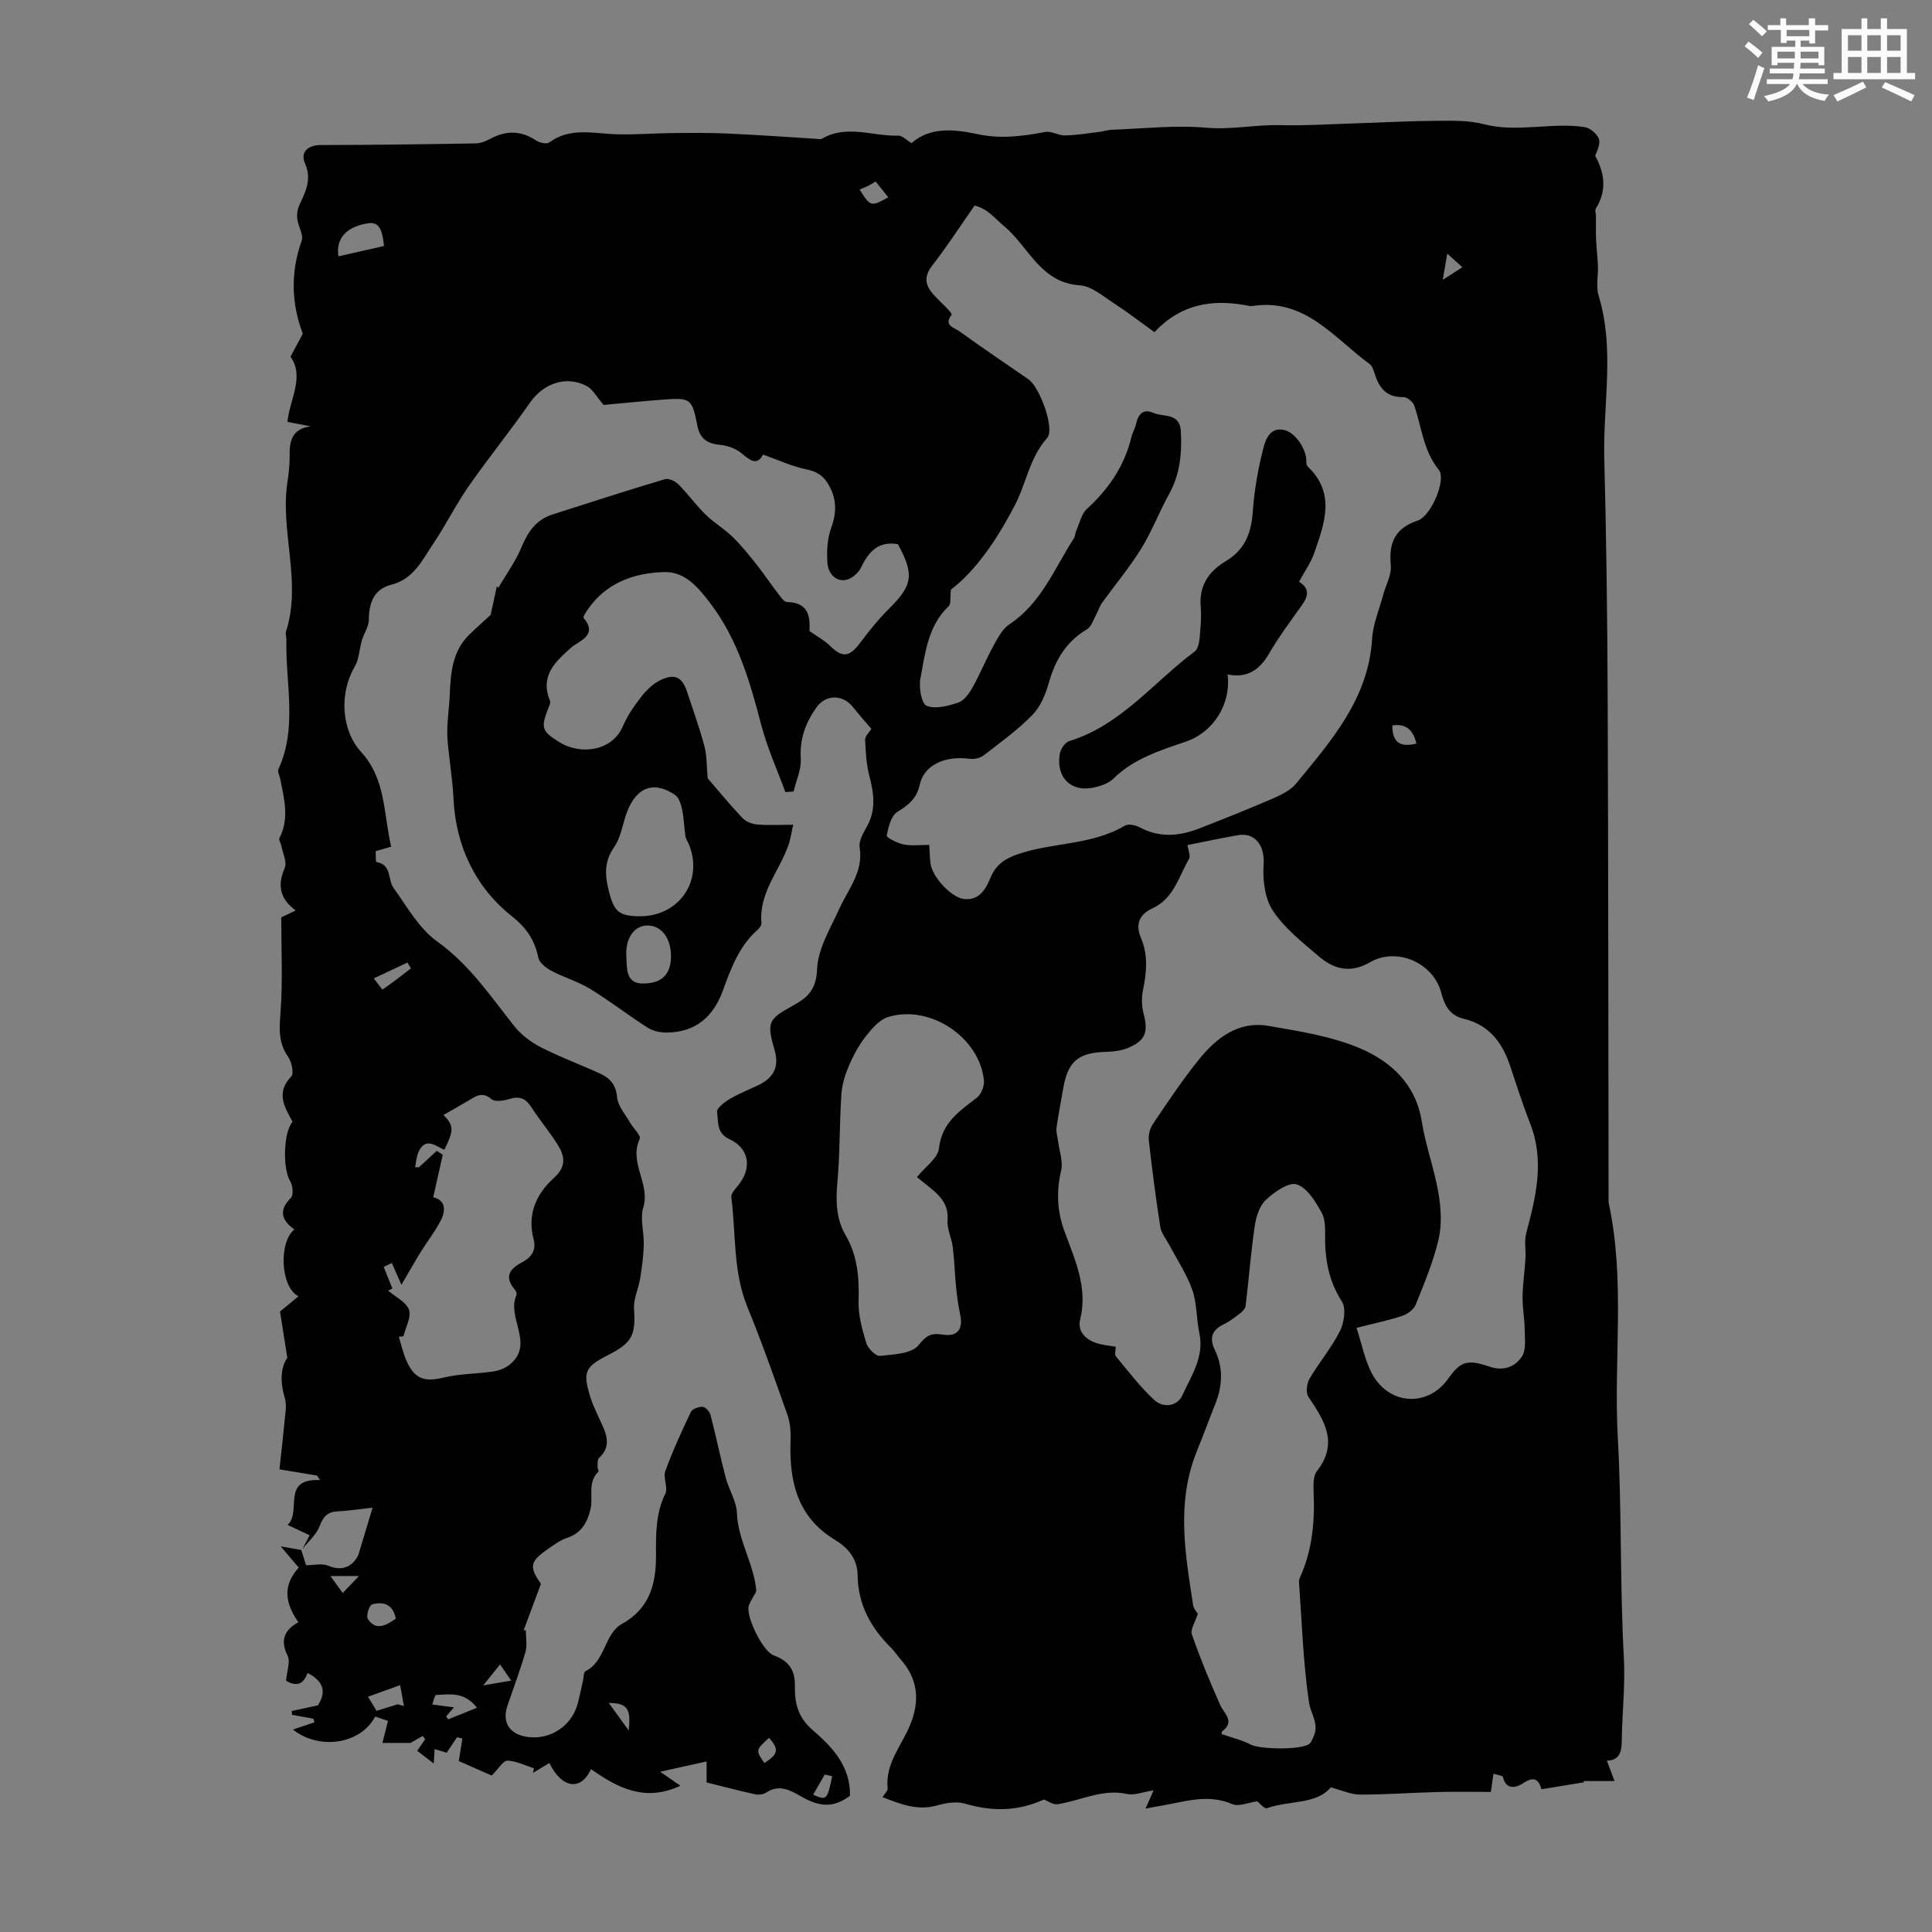 <svg enable-background="new 0 0 400 400" viewBox="0 0 400 400" xmlns="http://www.w3.org/2000/svg"><rect x="0" y="0" width="400" height="400" fill="#808080" stroke="none"/><path d="m361.2 9.6.8-1c.9.7 1.9 1.4 2.9 2.3l-.9 1.1c-1-1-2-1.8-2.8-2.4zm.5 10.6c.9-2.1 1.6-4.3 2.3-6.7.4.2.8.4 1.3.6-.7 2.1-1.5 4.3-2.2 6.6zm.4-15.2.9-.9c1 .8 2 1.6 2.8 2.4l-1 1c-.9-.9-1.8-1.7-2.7-2.5zm12.5-1.2h1.2v1.4h2.7v1.1h-2.7v2.7h-1.2v-.6h-1.8v1.3h4.9v3.8h-1.2v-.5h-3.7c0 .4-.1.9-.1 1.2h5.1v1h-5.2c0 .5-.1.9-.2 1.2h6v1h-5.2c1.1 1.3 2.9 2 5.5 2.2-.4.4-.7.8-.9 1.3-2.9-.5-4.8-1.6-5.7-3.5h-.1c-.8 1.7-2.7 2.9-5.9 3.6-.2-.4-.6-.8-.9-1.1 2.8-.6 4.6-1.4 5.4-2.5h-4.8v-1h5.3c.1-.3.2-.7.2-1.2h-4.9v-1h5c0-.4 0-.8.1-1.2h-3.5v.5h-1.2v-3.8h4.9v-1.3h-1.8v.5h-1.2v-2.7h-2.7v-1h2.6v-1.4h1.2v1.4h4.7v-1.4zm-6.6 8.3h3.6c0-.4 0-.9 0-1.4h-3.6zm1.9-4.6h4.7v-1.3h-4.7zm6.6 3.2h-3.7v1.4h3.7z" fill="#fbfcfa"/><path d="m385.3 3.8h1.3v2.2h2.8v-2.2h1.3v2.2h4.1v9.1h1.7v1.3h-16.9v-1.3h1.7v-9.1h4.1v-2.2zm.4 13.1.7 1.2c-1.8.9-3.8 1.9-6 2.9-.2-.4-.5-.8-.8-1.3 2.3-1 4.3-1.9 6.1-2.8zm-3.1-6.4h2.8v-3.2h-2.8zm0 4.6h2.8v-3.3h-2.8zm4-4.6h2.8v-3.2h-2.8zm0 4.6h2.8v-3.3h-2.8zm3.7 1.9c2.1.9 4.1 1.8 6.1 2.7l-.7 1.3c-2.2-1.1-4.2-2-6.1-2.9zm3.2-9.7h-2.8v3.2h2.8zm-2.8 7.8h2.8v-3.3h-2.8z" fill="#fbfcfa"/><g fill="#010102"><path d="m62.63 320.69c.46-.87.91-1.75 1.48-2.83-1.47-.69-2.85-1.34-4.58-2.15 3.05-2.7-1.47-9.65 6.73-9.28-.21-.31-.41-.62-.62-.93-2.38-.39-4.76-.79-7.78-1.29.41-3.79.89-8.06 1.3-12.32.08-.87.01-1.81-.24-2.64-1-3.29-.73-6.38.57-8.11-.65-4.06-1.13-7.09-1.52-9.6 1.55-1.28 2.58-2.13 3.82-3.15-3.74-1.92-4.12-11.22-.85-13.84-2.6-1.88-3.34-3.95-.72-6.53.58-.57.41-2.58-.14-3.47-1.58-2.55-1.42-10.14.49-12.3-1.7-3.13-3.5-6.01-.26-9.4.59-.62.07-3.01-.67-4.07-2.13-3.02-1.78-6.09-1.54-9.53.45-6.32.13-12.69.13-19.32.85-.41 1.79-.86 2.99-1.43-3.23-2.37-3.86-5.14-2.28-8.77.54-1.23-.42-3.13-.72-4.72-.1-.51-.55-1.14-.38-1.47 2.13-4.1.97-8.22.17-12.34-.13-.65-.6-1.44-.37-1.93 4.01-8.74 1.42-17.87 1.66-26.83.01-.56-.25-1.17-.09-1.67 3.34-10.36-1.31-20.79.33-31.17.3-1.87.45-3.79.43-5.68-.04-3.06.88-5.21 4.36-5.65-1.46-.28-2.93-.56-4.82-.92.48-4.67 3.59-9.41.63-13.5.99-1.84 1.71-3.2 2.55-4.76-2.36-6.2-2.57-12.64-.24-19.24.44-1.25-.73-3-.9-4.55-.11-.94.04-2.03.45-2.89 1.3-2.75 2.58-5.34 1.15-8.57-1.04-2.35.6-3.8 3.26-3.81 10.68-.02 21.37-.16 32.05-.34.96-.02 2.01-.39 2.87-.86 3.31-1.83 6.46-1.89 9.68.26.71.47 2.17.8 2.71.4 4.27-3.15 8.97-1.88 13.62-1.7 3.97.15 7.96-.21 11.94-.24 3.81-.04 7.63-.07 11.43.1 6.07.27 12.12.71 18.19 1.08.43.03.95.17 1.27-.01 5.16-3.01 10.55-.47 15.82-.64.79-.03 1.62.89 2.73 1.55 3.94-3.45 8.95-2.86 13.76-1.84 4.77 1.02 9.29.4 13.93-.47 1.26-.24 2.7.75 4.05.72 2.39-.05 4.76-.44 7.14-.73.84-.1 1.67-.41 2.51-.44 6.53-.23 13.12-1 19.59-.43 5.2.46 10.18-.65 15.29-.53 5.36.13 10.73-.22 16.09-.39 5.48-.17 10.95-.48 16.43-.51 3.23-.02 6.59-.11 9.66.69 7 1.82 14.01-.44 20.94.62 1.09.17 2.41 1.29 2.87 2.31.43.95-.16 2.35-.72 3.6 1.95 3.58 2.49 7.18.13 10.97-.22.35.03.98.03 1.47.01 1.62-.04 3.24.03 4.85.08 1.85.31 3.7.38 5.56.08 2.05-.42 4.24.15 6.12 3.39 11.15.88 22.48 1.17 33.7.43 16.42.63 32.85.7 49.27.14 34.93.13 69.87.19 104.8 3.52 16.14 1.01 32.51 1.91 48.74.84 15.13.42 30.28 1.25 45.4.29 5.31-.26 10.67-.4 16.01-.07 2.56.21 5.3-3.11 5.41.57 1.53 1.08 2.87 1.58 4.22-2.15 0-4.31 0-6.46 0 .06.08.12.16.18.25-2.81.46-5.62.92-8.84 1.44-.52-1.71-1.32-2.93-3.74-1.27-.98.66-3.52 1.84-4.23-1.22-.09-.37-1.29-.48-1.98-.71-.13.95-.27 1.89-.53 3.76-3.27 0-7.13-.08-10.99.02-5.37.13-10.73.54-16.09.53-1.84 0-3.68-.87-6.08-1.49-2.96 3.59-8.56 2.65-13.2 4.31-.52.19-1.57-1.1-2.02-1.42-1.89.25-3.85 1.15-5.17.57-5.08-2.2-9.89-.47-14.78.35-.97.16-1.94.35-3.17.58.47-1.07.81-1.84 1.67-3.78-2.37.37-4.02 1.08-5.45.76-5.14-1.14-9.62 1.37-14.4 2.11-.95.15-2.05-.67-2.87-.97-5.42 2.48-10.75 2.51-16.34.85-1.76-.52-3.98-.13-5.83.39-4.01 1.12-7.44-.27-11.24-1.73.47-.76 1.12-1.32 1.07-1.8-.54-5.11 2.85-8.81 4.62-13.07 2.09-5.01 1.71-9.57-1.98-13.71-.67-.75-1.2-1.63-1.92-2.33-4.21-4.15-6.87-8.96-6.94-15.06-.04-3.3-1.92-5.63-4.66-7.28-7.9-4.75-9.54-12.25-9.22-20.68.06-1.72-.07-3.58-.64-5.18-2.64-7.48-5.27-14.98-8.28-22.32-3.03-7.37-2.37-15.18-3.35-22.79-.09-.74.81-1.69 1.4-2.42 2.93-3.57 2.36-7.67-1.78-9.58-2.75-1.27-2.28-3.67-2.57-5.66-.11-.76 1.55-2.03 2.63-2.67 1.92-1.13 4.02-1.94 6.03-2.92 3.13-1.52 4.2-3.84 3.28-7.07-1.66-5.82-1.47-6.47 3.76-9.33 3.08-1.68 4.84-3.33 5.01-7.57.17-4.22 2.75-8.41 4.59-12.47 1.86-4.1 5.03-7.64 4.22-12.73-.22-1.35.78-3.01 1.53-4.36 1.9-3.43 1.42-6.83.49-10.4-.63-2.43-.79-5.01-.88-7.53-.03-.77.88-1.57 1.29-2.24-1.24-1.47-2.56-2.94-3.79-4.49-2.11-2.68-5.61-2.7-7.56.02-2.27 3.17-3.52 6.56-3.27 10.64.14 2.22-.95 4.52-1.48 6.79-.57.04-1.14.08-1.71.12-1.69-4.61-3.74-9.13-4.98-13.86-2.34-8.92-4.84-17.71-10.53-25.18-2.47-3.24-5.19-6.65-9.64-6.51-6.42.2-12.17 2.34-15.96 8.04-.3.45-.81 1.27-.67 1.45 3.08 3.64-.96 4.75-2.52 6.12-3.46 3.05-6.52 5.9-4.43 11.07.17.41-.18 1.07-.38 1.58-1.57 4.01-1.29 4.71 2.31 6.95 4.34 2.7 10.92 1.95 13.17-3.31.96-2.24 2.4-4.32 3.92-6.24 1.07-1.35 2.48-2.67 4.02-3.37 2.92-1.33 4.39-.46 5.38 2.61 1.21 3.72 2.56 7.4 3.56 11.18.53 2 .44 4.17.67 6.62 2.08 2.41 4.54 5.41 7.19 8.22.71.76 2 1.25 3.07 1.34 2.31.2 4.66.06 7.45.06-.36 1.53-.56 3.02-1.06 4.4-1.91 5.28-6.07 9.77-5.52 15.92.04.45-.39 1.07-.77 1.41-3.89 3.39-5.55 8.05-7.24 12.66-1.98 5.39-5.63 8.54-11.49 8.63-1.34.02-2.89-.27-3.99-.97-4.06-2.58-7.87-5.56-11.96-8.06-2.51-1.54-5.45-2.38-8.07-3.77-1.1-.58-2.46-1.66-2.68-2.72-.75-3.65-2.45-6.16-5.5-8.59-7.64-6.06-11.58-14.67-12.05-24.17-.2-4.11-.88-8.06-1.23-12.1-.27-3.17.31-6.41.45-9.63.19-4.51.54-8.96 4.03-12.36 1.59-1.55 3.26-3.02 4.43-4.1.5-2.3.89-4.12 1.29-5.94.09.11.18.23.28.34 1.64-2.79 3.6-5.45 4.82-8.42 1.32-3.2 3.05-5.69 6.4-6.77 7.76-2.49 15.52-4.99 23.33-7.32.76-.23 2.1.42 2.76 1.08 1.97 1.98 3.62 4.28 5.61 6.24 1.72 1.69 3.86 2.94 5.59 4.62 1.82 1.77 3.42 3.78 5.01 5.77 1.53 1.93 2.89 3.99 4.39 5.94.53.69 1.23 1.77 1.86 1.79 4.71.09 4.8 3.32 4.67 6.01 1.69 1.19 3.11 1.93 4.19 3 2.64 2.61 4.07 2.44 6.36-.63 1.86-2.49 3.84-4.93 6.04-7.12 4.77-4.74 5.14-6.98 1.72-13.23-4.01-.7-6.04 1.51-7.63 4.83-.55 1.14-1.97 2.37-3.16 2.57-2.26.38-3.64-1.53-3.79-3.42-.19-2.46-.04-5.14.79-7.43 1.13-3.11 1.1-5.83-.45-8.68-1.02-1.88-2.36-2.89-4.61-3.34-2.99-.6-5.83-1.94-9.07-3.08-1.25 2.38-2.67 1.2-4.45-.27-1.15-.95-2.83-1.59-4.34-1.73-2.71-.25-4.28-1.22-4.83-4.07-1.05-5.52-1.42-5.74-7.02-5.32-4.46.34-8.9.79-12.36 1.11-1.48-1.7-2.26-3.26-3.51-3.92-4.27-2.24-8.97-.53-11.72 3.42-4.08 5.86-8.6 11.42-12.68 17.28-2.67 3.83-4.76 8.06-7.36 11.94-2.29 3.41-4.07 7.34-8.74 8.52-3.55.9-4.58 3.71-4.61 7.26-.01 1.54-1.21 3.06-1.55 4.66-.43 1.69-.52 3.58-1.37 5.02-3.21 5.47-2.83 13.13 1.35 17.7 5.13 5.59 4.6 12.79 6.2 19.58-1.23.35-2.17.62-3.21.92.04.75-.03 2.23.15 2.25 3.22.53 2.32 3.65 3.54 5.35 2.79 3.89 5.3 8.42 9.05 11.11 6.68 4.78 11.02 11.3 15.94 17.5 1.45 1.83 3.52 3.37 5.61 4.44 3.97 2.03 8.19 3.57 12.25 5.44 2.01.92 3.21 2.3 3.44 4.86.17 1.82 1.7 3.54 2.69 5.26.66 1.17 2.31 2.7 2.01 3.34-2.34 4.91 2.22 9.3.73 14.2-.72 2.38.18 5.21.1 7.83-.07 2.32-.39 4.64-.76 6.93-.34 2.09-1.39 4.18-1.26 6.21.35 5.46-.33 7.03-5.31 9.58-4.86 2.48-5.36 3.49-3.73 8.74.69 2.23 1.85 4.31 2.76 6.47.94 2.23 1.05 4.3-.97 6.12-.37.34-.26 1.25-.3 1.9-.02.31.31.82.19.93-2.37 2.25-1.02 5.27-1.67 7.87-.69 2.73-1.9 4.88-4.83 5.85-1.45.48-2.76 1.47-4.04 2.36-3.66 2.53-3.86 3.65-1.37 7.15-1.19 3.2-2.39 6.42-3.59 9.65.15-.02.3-.04.45-.06 0 1.5.33 3.1-.06 4.49-1.08 3.75-2.46 7.42-3.73 11.12-1.18 3.43.38 5.94 4.04 6.49 4.71.72 9.2-2.18 10.47-6.79.44-1.62.76-3.27 1.13-4.9.15-.65.11-1.71.5-1.9 4.19-2.06 3.83-7.74 7.61-9.83 5.77-3.19 7.03-8.43 7-14.17-.02-4.41-.09-8.64 1.93-12.76.61-1.25-.51-3.29-.01-4.66 1.52-4.18 3.38-8.24 5.3-12.26.3-.64 1.63-1.11 2.44-1.06.59.04 1.44.98 1.62 1.67 1.13 4.32 2.02 8.71 3.16 13.03.65 2.47 2.22 4.83 2.31 7.28.22 5.66 3.48 10.44 4 15.94.05.52-.5 1.1-.77 1.66-.28.58-.68 1.14-.81 1.76-.47 2.3 2.95 9.29 5.19 10.11 3.14 1.15 4.47 3.02 4.4 6.47-.06 3.34.59 6.35 3.66 8.99 3.97 3.42 7.87 7.43 7.74 13.61-3.37 2.54-6.26 2.38-10.19.1-2.04-1.19-4.52-2.56-7.16-.76-.58.4-1.56.52-2.27.36-3.47-.76-6.92-1.67-10.07-2.45 0-1.93 0-3.32 0-4.35-3.21.71-5.85 1.3-9.61 2.13 1.81 1.25 2.88 1.99 4.2 2.9-7.44 3.45-13.06.39-18.51-3.44-2.21 4.73-6.14 3.85-8.63-1.27-1.13.68-2.26 1.36-3.38 2.04.06-.32.11-.63.17-.95-1.82-.58-3.63-1.51-5.47-1.58-.86-.03-1.79 1.62-3.25 3.09-1.81-.8-4.33-1.91-6.83-3 .23-1.43.49-3.05.75-4.66-.37-.09-.74-.18-1.11-.27-.66.99-1.33 1.98-2.14 3.2-.71-.21-1.5-.45-2.49-.75-.06.85-.11 1.67-.19 2.99-1.27-.97-2.26-1.74-3.42-2.63.6-.88 1.12-1.64 1.64-2.4-.17-.23-.33-.45-.5-.68-.96.55-1.92 1.1-2.52 1.44-1.81 0-3.43 0-5.82 0 .3-1.19.7-2.79 1.15-4.56-.81-.27-1.74-.59-2.65-.89-3.06 5.78-11.64 6.98-17.03 2.68 1.39-.47 2.93-.98 4.46-1.49-.08-.25-.17-.5-.25-.76-1.47-.26-2.93-.53-4.4-.79-.02-.27-.03-.53-.05-.8 1.85-.4 3.7-.79 5.4-1.16 2-3.08.87-5.14-2.14-6.72-.98 2.88-2.82 2.59-4.44 1.62.18-2.09.92-3.96.32-5.17-1.62-3.26-.63-5.36 2.22-6.95-3.11-4.47-2.96-7.93.08-11.31-1.09-1.29-2.15-2.54-3.74-4.4 2.1.38 3.19.57 4.27.76.36 1.15.72 2.29.98 3.15 1.74 0 3.32-.42 4.51.08 3.02 1.28 5.13.18 6.32-2.19.98-3.25 1.96-6.51 2.95-9.8-2.96.32-5.09.66-7.23.76-2.1.1-3 1.09-3.74 3.07-.69 1.79-2.33 3.17-3.54 4.71zm176.38-251.92c-2.84-2.04-5.58-4.16-8.47-6.04-2.22-1.44-4.58-3.5-6.98-3.66-8.18-.52-10.62-8.07-15.7-12.27-1.93-1.6-3.37-3.59-6.08-4.24-2.94 4.2-5.67 8.43-8.76 12.4-1.73 2.23-1.53 4.01.15 5.91.96 1.08 2.04 2.05 3.04 3.1.34.36.92 1.08.84 1.18-1.81 2.22.57 2.7 1.56 3.42 4.71 3.4 9.53 6.67 14.32 9.96 2.31 1.58 5.55 10.27 3.85 12.18-3.65 4.09-4.3 9.4-6.69 13.95-3.6 6.85-7.82 13.28-13.21 17.42-.2 1.72.04 2.94-.45 3.41-4.31 4.09-4.87 9.68-5.87 14.98-.35 1.84.21 5.21 1.28 5.65 1.81.75 4.46.04 6.56-.66 1.2-.4 2.24-1.86 2.93-3.09 1.58-2.82 2.8-5.84 4.36-8.68.89-1.61 1.85-3.48 3.3-4.44 6.61-4.37 9.32-11.57 13.35-17.8.29-.44.25-1.08.48-1.57.69-1.54 1.07-3.46 2.22-4.52 4.49-4.11 7.75-8.86 9.19-14.82.23-.97.79-1.87 1-2.84.43-2.02 1.56-3.12 3.53-2.23 2.07.94 5.52-.08 5.72 3.8.24 4.53-.14 8.88-2.41 12.98-2.06 3.71-3.57 7.74-5.79 11.34-2.44 3.93-5.44 7.51-8.15 11.27-.49.68-.71 1.54-1.13 2.28-.61 1.1-1.02 2.6-1.97 3.16-4.33 2.56-6.56 6.38-7.89 11.1-.67 2.38-1.75 4.95-3.43 6.66-3.04 3.1-6.61 5.68-10.07 8.34-.73.56-1.95.82-2.88.7-5.16-.67-9.42 1.27-10.33 5.34-.64 2.85-2.26 4.21-4.61 5.63-1.32.8-1.9 3.18-2.23 4.95-.07.4 2.22 1.57 3.53 1.82 1.67.32 3.46.08 5.27.08.1 1.6.12 2.72.25 3.82.34 2.78 4.34 7.16 7.04 7.4 3.19.28 4.45-2.16 5.47-4.58 1.09-2.58 2.99-3.82 5.61-4.72 7.24-2.47 15.29-1.83 22.13-5.9.73-.44 2.26-.09 3.16.39 4.12 2.2 8.23 1.76 12.33.16 5.1-1.99 10.18-4.01 15.2-6.19 1.72-.75 3.61-1.67 4.75-3.06 7.31-8.89 15.01-17.59 15.76-30.03.18-3.02 1.46-5.98 2.26-8.97.55-2.07 1.78-4.2 1.6-6.19-.45-4.69.88-7.72 5.58-9.27 2.73-.9 6-8.49 4.35-10.52-3.24-3.99-3.52-8.85-5.09-13.32-.27-.78-1.48-1.75-2.24-1.73-3.29.09-4.89-1.68-5.83-4.51-.27-.83-.54-1.88-1.17-2.34-7.38-5.4-13.36-13.69-24.25-12.01-.43.07-.89-.05-1.33-.14-7.1-1.31-13.56-.22-18.96 5.56zm41.85 206.15c1.1 3.41 1.69 6.53 3.07 9.24 3.44 6.75 11.61 7.32 15.87 1.32 2.53-3.56 3.93-4.13 8.53-2.55 2.96 1.02 5.33.08 6.77-2.08.91-1.37.59-3.66.57-5.54-.02-2.28-.47-4.55-.44-6.82.04-2.64.44-5.28.6-7.93.11-1.75-.28-3.6.16-5.25 2-7.5 3.84-14.94.83-22.64-1.54-3.95-2.84-8-4.18-12.02-1.61-4.82-4.36-8.48-9.58-9.72-2.83-.68-3.96-2.64-4.66-5.37-1.58-6.16-9.14-9.56-14.72-6.35-4.18 2.41-7.55 1.44-10.7-1.26-3.39-2.9-7.06-5.78-9.46-9.43-1.68-2.54-2.12-6.4-1.9-9.58.26-3.69-1.64-6.64-5.26-6.03-3.52.6-7.01 1.36-10.5 2.05.14 1.06.68 2.23.31 2.88-2.14 3.69-3.16 8.22-7.62 10.25-2.59 1.18-3.55 3.23-2.34 6.05 1.51 3.54 1.2 7.14.44 10.82-.33 1.57-.29 3.36.12 4.91 1 3.79.4 5.59-3.24 7.1-1.4.58-3.03.76-4.56.81-5.79.16-7.92 1.98-8.88 7.77-.44 2.65-.99 5.28-1.35 7.93-.12.93.22 1.91.34 2.88.25 2 1.05 4.13.62 5.97-1.03 4.4-.85 8.46.74 12.75 2.15 5.79 4.82 11.54 3.19 18.15-.63 2.57 1.36 4.34 3.93 5 1.16.29 2.37.42 3.43.59 0 .86-.25 1.65.04 1.99 2.58 3.09 5.02 6.35 7.97 9.06 1.79 1.65 4.73 1.36 5.78-.96 1.84-4.05 4.59-7.96 3.53-12.91-.63-2.94-.47-6.12-1.45-8.92-1.15-3.27-3.15-6.25-4.78-9.35-.64-1.22-1.65-2.39-1.85-3.68-.93-5.96-1.71-11.96-2.38-17.96-.12-1.09.22-2.46.84-3.37 3.07-4.54 6.11-9.13 9.55-13.38 3.62-4.48 8.18-8.01 14.38-6.94 6.4 1.11 13.02 2.12 18.93 4.63 6.41 2.73 11.59 7.41 12.82 15.2.78 4.95 2.58 9.73 3.43 14.68.54 3.13.76 6.56.06 9.61-1.07 4.65-2.96 9.13-4.75 13.59-.4 1-1.69 1.96-2.77 2.32-2.86.95-5.82 1.55-9.48 2.49zm-27.82 84.14c2.32.81 4.22 1.23 5.87 2.12 1.93 1.03 10.63 1.17 12.23-.17.39-.32.55-.92.79-1.41 1.27-2.62-.56-4.76-.91-7.1-1.22-8.26-1.48-16.67-2.08-25.02-.02-.32.11-.67.24-.97 2.5-5.53 3.04-11.36 2.8-17.35-.06-1.54-.16-3.51.67-4.58 4.56-5.84 1.52-10.5-1.76-15.38-.57-.84-.35-2.74.23-3.74 1.97-3.37 4.56-6.41 6.3-9.88.87-1.74 1.31-4.7.4-6.12-2.54-3.99-3.43-8.15-3.47-12.71-.02-1.89.16-4.07-.68-5.61-1.27-2.32-3.02-5.22-5.19-5.92-1.67-.54-4.65 1.58-6.4 3.21-1.32 1.23-2.02 3.5-2.3 5.4-.81 5.5-1.23 11.06-1.89 16.58-.07.55-.65 1.12-1.14 1.5-1.06.82-2.14 1.66-3.34 2.24-2.46 1.2-3.11 2.8-1.89 5.34 1.81 3.74 1.57 7.56.03 11.36-1.28 3.18-2.47 6.46-3.74 9.57-4.34 10.7-2.41 21.23-.79 31.89.12.79.8 1.5.97 1.8-.52 1.71-1.58 3.25-1.22 4.29 1.72 4.94 3.72 9.8 5.85 14.58.84 1.88 3.16 3.39.4 5.5-.23.18.05 1.04.02.58zm-63.2-115.35c1.72-2.14 4.34-3.91 4.56-5.95.59-5.35 4.27-7.71 7.87-10.51.89-.7 1.56-2.41 1.44-3.57-.89-8.9-11.15-15.77-19.81-13.13-1.79.54-3.36 2.38-4.6 3.95-1.43 1.81-2.59 3.92-3.5 6.05-.81 1.89-1.47 3.98-1.6 6.01-.4 6.04-.28 12.11-.82 18.13-.35 3.91-.31 7.6 1.69 11.04 2.47 4.24 2.84 8.78 2.69 13.59-.09 2.9.73 5.9 1.59 8.73.34 1.13 1.97 2.77 2.85 2.67 2.8-.29 6.6-.45 8-2.24 1.65-2.11 2.7-2.53 5.03-2.16 2.99.47 4.2-1.13 3.58-4.07-.39-1.84-.66-3.71-.85-5.59-.28-2.81-.35-5.65-.7-8.46-.23-1.87-1.22-3.74-1.08-5.55.21-2.73-.98-4.48-2.81-6.08-1.09-.93-2.24-1.81-3.53-2.86zm-106.31 32.94c-.32.04-.65.09-.97.13.54 1.7.93 3.47 1.66 5.09 1.67 3.71 3.77 4.28 7.68 3.33 3.28-.79 6.76-.75 10.12-1.24 1.17-.17 2.44-.61 3.37-1.33 5.48-4.23-.58-9.77 1.52-14.44.13-.29-.04-.87-.28-1.14-2.19-2.53-1.32-4.23 1.35-5.64 1.92-1.01 3.14-2.42 2.49-4.88-1.36-5.11.58-9.39 4.21-12.65 2.7-2.42 2.23-4.59.72-6.98-1.67-2.64-3.7-5.06-5.4-7.68-1.14-1.77-2.39-2.36-4.47-1.7-1.19.38-3.06.66-3.8.03-1.76-1.5-2.98-.75-4.44.14-1.79 1.08-3.62 2.09-5.47 3.15 2.17 2.23 2.18 3.16.17 7.21-1.8-.77-3.8-2.67-5.28.31-.49.98-.53 2.18-.77 3.29.26.01.52.02.78.03 1.24-1.14 2.48-2.27 3.71-3.41.41.27.82.53 1.24.8-.65 2.89-1.3 5.79-1.98 8.81 2.51.58 2.67 2.63 1.58 4.78-1.15 2.26-2.76 4.28-4.1 6.45-1.34 2.16-2.58 4.38-4.06 6.89-.56-1.27-1.26-2.85-1.99-4.51-.61.29-1.26.61-1.68.81.65 1.63 1.22 3.06 1.8 4.48-.29.14-.59.29-.88.43 1.51 1.3 3.73 2.34 4.33 3.98.51 1.49-.72 3.62-1.16 5.46zm48.84-86.95c8.15.08 13.27-7.23 10.32-14.74-.24-.62-.68-1.21-.78-1.85-.28-1.79-.3-3.64-.67-5.41-.23-1.11-.64-2.55-1.46-3.11-4.23-2.86-7.7-1.78-9.74 2.97-1.1 2.55-1.34 5.61-2.88 7.81-2.23 3.17-1.88 6.13-1.02 9.45 1.03 3.92 2.08 4.84 6.23 4.88zm6.55 8.14c-.03-3.75-2.14-6.35-5.04-6.22-2.6.11-4.45 2.65-4.2 6.43.15 2.25-.21 5.48 3.21 5.57 4.23.09 6.07-1.98 6.03-5.78zm-68.84-144.77c3.17-.72 6.32-1.44 9.43-2.14-.37-3.78-1.26-4.98-3.22-4.71-4.38.61-6.86 3.09-6.21 6.85zm12.26 299.78 1.29.36c-.26-1.44-.53-2.88-.79-4.32-2.22.8-4.43 1.6-6.65 2.4.72 1.18 1.44 2.36 1.77 2.92 2.02-.63 3.2-1 4.38-1.36zm16.41.72c-2.63-3.39-5.64-2.77-8.45-2.64-.31.01-.57 1.34-.81 1.96 1.63.22 2.9.39 4.49.6-.79.92-1.2 1.4-1.61 1.87.14.2.29.4.43.61 1.87-.75 3.74-1.51 5.95-2.4zm-16.8-18.44c-.57-2.97-2.57-3.62-4.92-2.95-.57.16-1.27 2.37-.89 2.97 1.62 2.53 3.67 1.47 5.81-.02zm-4.56-132.57c.64.83 1.75 2.35 1.81 2.31 2.02-1.37 3.95-2.88 5.88-4.38-.24-.4-.48-.8-.72-1.2-2.02.94-4.04 1.89-6.97 3.27zm103.9-164.98c-.78.45-1.23.75-1.71.98-.59.28-1.22.51-1.61.67 2.23 3.58 2.37 3.6 5.94 1.62-.83-1.04-1.64-2.05-2.62-3.27zm111.97 116.36c-.67-2.78-2.13-4.18-4.99-3.75-.03 3.63 1.74 4.58 4.99 3.75zm-134.05 205.86c-2.78 2.56-2.78 2.56-.96 5.2 2.89-1.77 3.09-2.85.96-5.2zm-88.26-29.99c1.34-1.39 2.36-2.45 3.37-3.51-1.75 0-3.5 0-5.91 0 1.03 1.42 1.53 2.11 2.54 3.51zm97.4 41.76c2.8 1.22 2.91 1.13 3.95-3.82-.79-.18-1.57-.37-1.53-.36-.94 1.63-1.62 2.81-2.42 4.18zm-64.82-26.97c-1.19 1.48-2.14 2.66-3.49 4.35 2.12-.37 3.76-.65 5.8-1-.89-1.29-1.56-2.26-2.31-3.35zm26.63 13.66c.52-4.57-.32-5.64-4.13-5.69 1.34 1.85 2.58 3.56 4.13 5.69zm168.55-300.33c1.86-1.19 2.96-1.9 4.06-2.6-.91-.82-1.82-1.64-3.13-2.82-.34 2.01-.53 3.09-.93 5.42z"/><path d="m268.95 120.45c2.35 1.44 1.86 3.09.52 4.95-2.34 3.27-4.75 6.52-6.77 9.99-1.98 3.41-4.59 5.04-8.54 4.25.76 6.14-2.93 11.95-8.63 13.9-5.39 1.84-10.82 3.53-15.05 7.7-.89.88-2.3 1.38-3.57 1.71-4.92 1.29-8.32-1.77-7.5-6.85.16-.99 1.08-2.38 1.93-2.65 10.74-3.29 17.46-12.19 25.99-18.55.65-.48.93-1.71 1.02-2.62.21-2.22.42-4.48.24-6.7-.36-4.36 1.69-7.29 5.18-9.39 3.84-2.3 5.27-5.64 5.58-10.02.32-4.52 1.09-9.06 2.23-13.45.44-1.68 1.37-4.37 4.3-3.7 2.37.55 4.7 4.11 4.58 6.59-.02.35.11.82.35 1.05 5.74 5.5 3.42 11.65 1.34 17.69-.71 2.1-2.05 3.96-3.2 6.1z"/></g></svg>